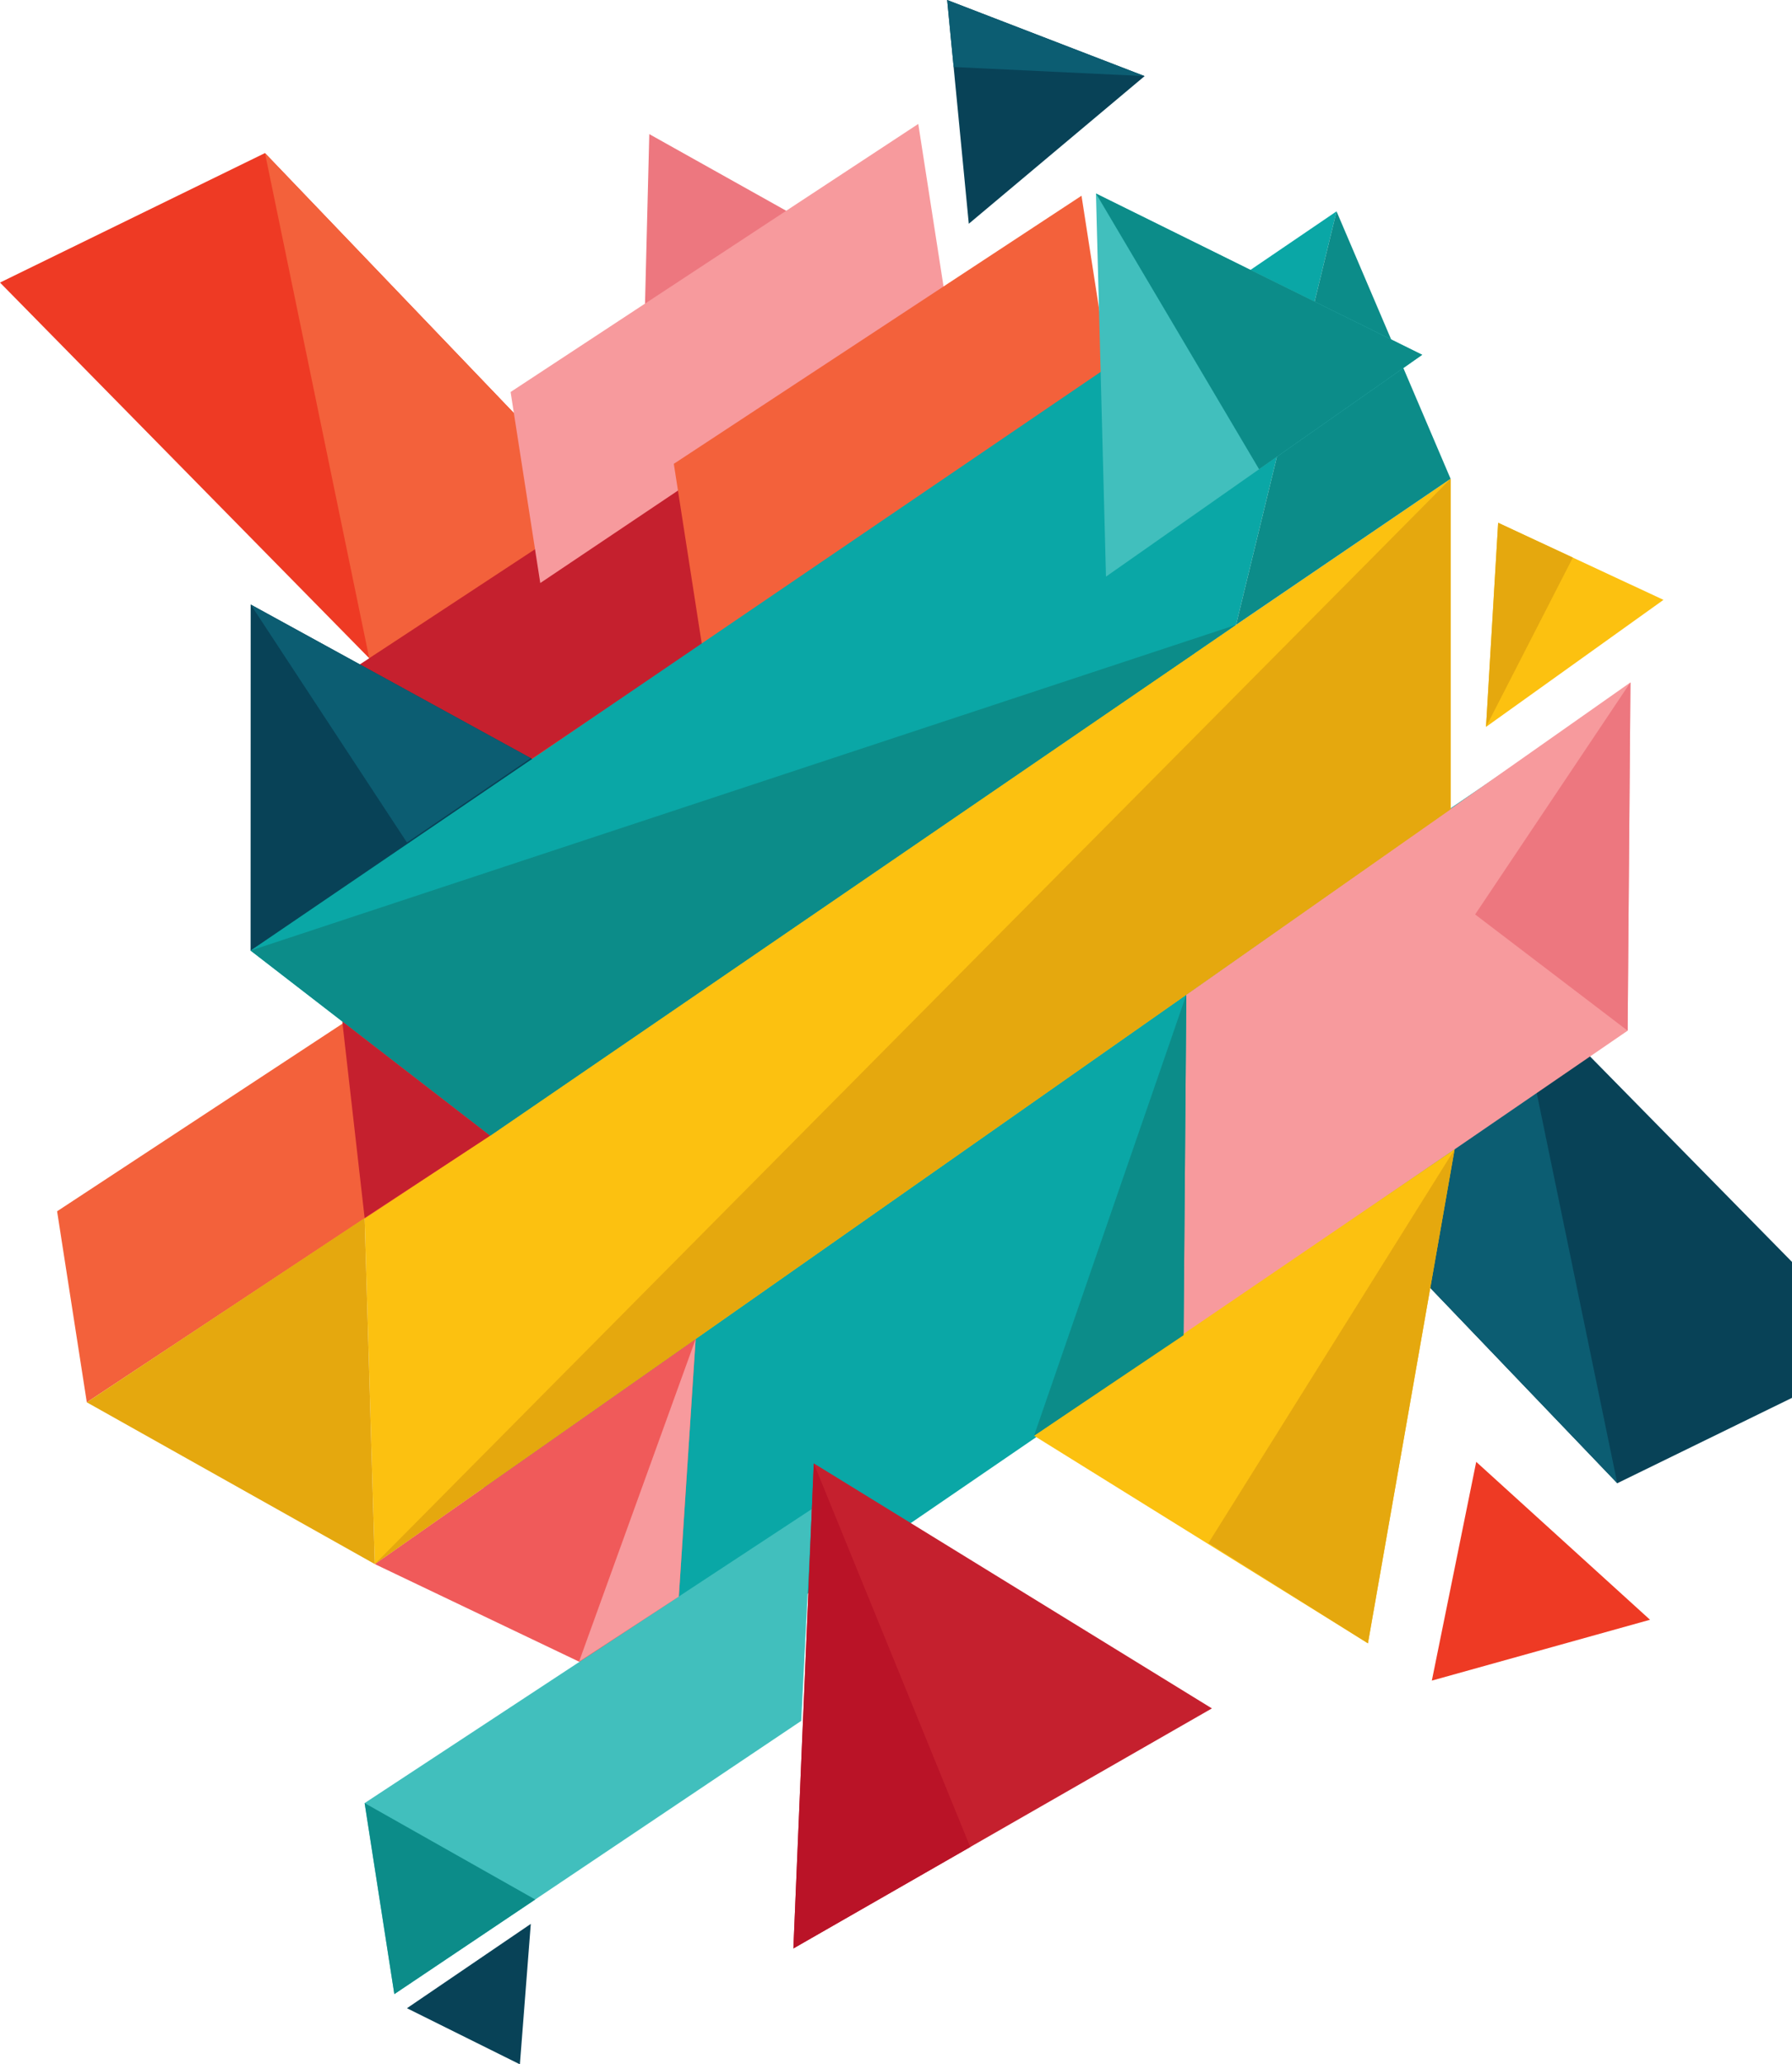 <svg fill="none" height="1156" viewBox="0 0 1004 1156" width="1004" xmlns="http://www.w3.org/2000/svg"><path d="m148.452 85.719 528.606 551.859-143.66 63.086-533.398-542.435z" fill="#ee3a24"/><path d="m148.453 85.719 58.425 282.887 131.644-84.457z" fill="#f3613b"/><path d="m906.106 830.589-528.592-551.875 143.66-63.069 533.396 542.435z" fill="#084257"/><path d="m906.106 830.59-58.425-282.905-131.645 84.458z" fill="#0c5d72"/><path d="m151.342 405.106 16.627 106.972 227.964-153.012-16.183-104.079z" fill="#c5202e"/><path d="m802.215 941.113 122.241-34.076-97.376-88.429z" fill="#ee3a24"/><path d="m360.595 201.207 113.669-64.281-110.488-61.825z" fill="#ed777f"/><path d="m262.706 826.837 608.423-413.957-56.314 231.547-417.909 286.067z" fill="#0aa7a6"/><path d="m204.294 682.07 608.423-413.957v185.102l-602.728 422.64z" fill="#fcc110"/><path d="m209.989 875.855 166.33 79.426 13.433-205.447z" fill="#f05a5a"/><path d="m228.006 1124.57 63.273 31.43 6.112-78.65z" fill="#084257"/><path d="m140.396 532.44 162.607-104.802-162.552-89.119z" fill="#084257"/><path d="m664.653 557.041-1.542 190.656 248.801-170.53 1.57-195.031z" fill="#f79a9d"/><path d="m286.07 219.515 16.627 106.973 227.964-153.013-16.183-104.078z" fill="#f79a9d"/><path d="m204.294 1009.7 16.641 106.97 227.964-153.008 5.987-118.651z" fill="#41bfbd"/><path d="m31.991 678.3 16.641 106.973 230.756-152.575-18.975-104.516z" fill="#f3613b"/><path d="m377.514 259.733 16.628 106.972 227.964-153.012-16.169-104.078z" fill="#f3613b"/><path d="m140.396 532.305 608.422-413.957-56.3 231.547-417.908 286.084z" fill="#0aa7a6"/><path d="m444.51 1091.1 234.479-134.422-223.047-137.211z" fill="#c5202e"/><path d="m766.405 920.23 48.548-276.611-235.618 160.366z" fill="#fcc110"/><path d="m748.819 118.348 63.898 149.765-120.198 81.782z" fill="#0c8c89"/><path d="m619.647 322.903 177.179-124.221-182.791-90.313z" fill="#41bfbd"/><path d="m209.989 875.856-161.357-90.583 155.662-103.203z" fill="#e5a80e"/><path d="m812.717 268.113-602.728 607.742 602.728-422.64z" fill="#e5a80e"/><path d="m140.396 532.305 552.122-182.41-417.908 286.084z" fill="#0c8c89"/><path d="m814.953 643.619-137.895 220.457 89.347 56.154z" fill="#e5a80e"/><path d="m455.942 819.467 87.652 214.833-99.084 56.8z" fill="#ba1327"/><path d="m140.451 338.519 87.555 133.274 69.385-47.218z" fill="#0c5d72"/><path d="m191.764 571.984 12.53 110.086 70.316-46.091z" fill="#c5202e"/><path d="m204.294 1009.7 95.583 54-78.942 52.97z" fill="#0c8c89"/><path d="m324.423 930.494 65.329-180.66-9.432 144.195z" fill="#f79a9d"/><path d="m913.482 382.136-87.013 129.942 85.443 65.089z" fill="#ed777f"/><path d="m664.654 557.041-85.319 246.944 83.777-56.288z" fill="#0c8c89"/><path d="m614.035 108.369 91.389 154.393 91.402-64.08z" fill="#0c8c89"/><path d="m542.788 125.298 98.501-82.674-110.627-42.624z" fill="#084257"/><path d="m641.289 42.624-107.002-5.099-3.625-37.525z" fill="#0c5d72"/><path d="m931.998 335.911-92.625-43.163-6.806 114.31z" fill="#fcc110"/><path d="m832.567 407.058 48.646-94.823-41.84-19.487z" fill="#e5a80e"/></svg>